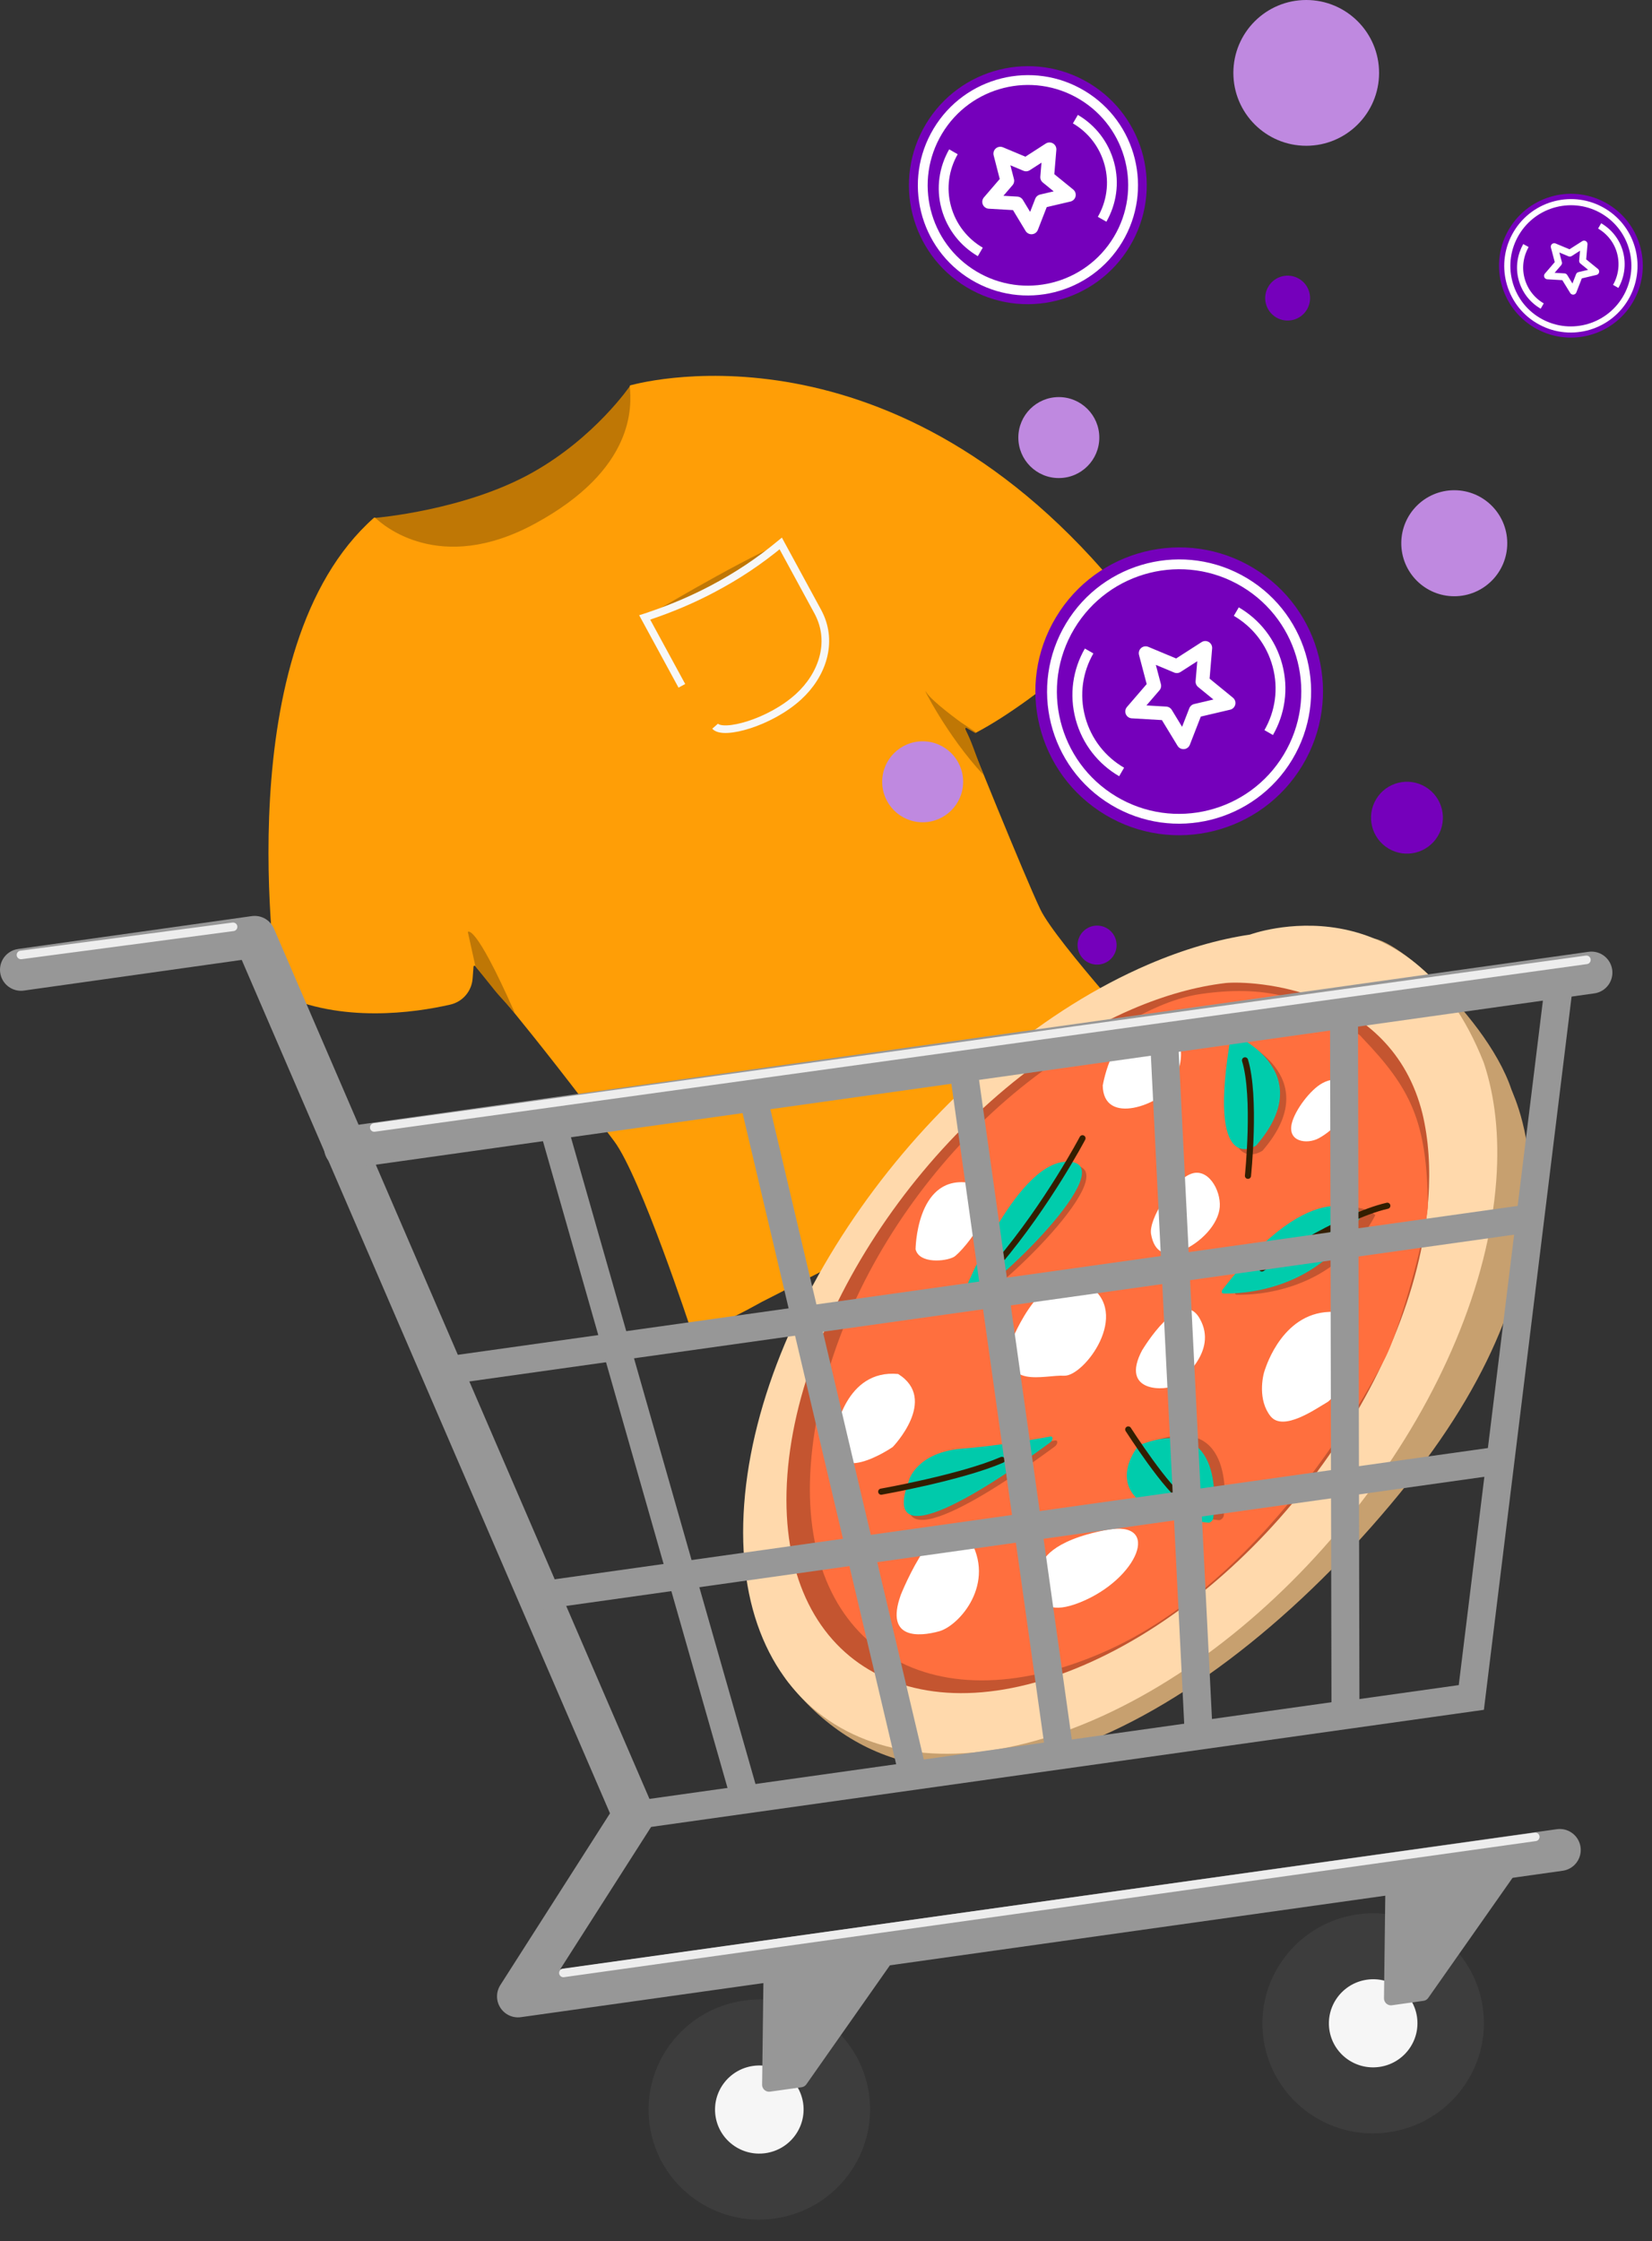 <svg width="73" height="99" viewBox="0 0 73 99" fill="none" xmlns="http://www.w3.org/2000/svg">
    <rect x="0" y="0" width="73" height="99" fill="#333333" stroke="none"/>
    <g clip-path="url(#clip0_52_555)">
        <path d="M16.592 22.874C16.592 22.874 20.516 22.554 23.497 20.89C26.299 19.329 27.86 17.02 27.86 17.02C27.86 17.02 29.541 16.857 28.923 18.277C27.34 21.941 20.787 30.538 20.787 30.538L16.733 23.085L16.581 22.879L16.592 22.874Z" fill="#BF7705"/>
        <path fill-rule="evenodd" clip-rule="evenodd" d="M21.009 42.685C21.009 42.685 23.378 45.379 27.14 50.409C28.31 51.975 30.538 58.756 30.538 58.756C31.302 58.832 32.934 57.905 33.66 57.509L39.308 54.626L50.913 47.677C50.94 47.66 50.967 47.644 50.994 47.628C51.319 47.4 51.422 46.956 51.217 46.598C51.217 46.598 46.669 41.617 45.975 40.175C45.281 38.733 42.653 32.213 42.653 32.213C42.631 32.169 42.674 32.126 42.718 32.153L43.081 32.364C43.081 32.364 43.113 32.375 43.124 32.364C43.13 32.364 43.14 32.359 43.146 32.354C45.997 30.852 49.769 27.318 50.143 26.96C50.16 26.944 50.165 26.917 50.143 26.901C40.078 13.898 28.592 16.819 27.86 17.02C27.839 17.025 27.828 17.047 27.828 17.068C27.909 17.919 28.088 20.716 23.643 23.128C19.416 25.427 16.89 23.166 16.586 22.874C16.57 22.857 16.543 22.857 16.521 22.874C10.028 28.625 12.185 43.183 12.293 43.855C12.293 43.872 12.304 43.883 12.321 43.888C15.069 45.205 18.326 44.734 19.893 44.376C20.446 44.251 20.847 43.78 20.885 43.216L20.923 42.701C20.923 42.701 20.933 42.668 20.944 42.663C20.966 42.652 20.993 42.658 21.009 42.679V42.685Z" fill="#FF9E06"/>
        <path d="M28.489 27.275C28.489 27.275 32.397 24.928 34.5 24.006L32.782 28.001L28.494 27.269L28.489 27.275Z" fill="#BF7705"/>
        <path d="M30.131 30.294L28.489 27.275C28.576 27.248 28.657 27.221 28.744 27.188C29.714 26.858 30.614 26.473 31.459 26.028C32.018 25.735 32.549 25.421 33.053 25.085C33.557 24.749 34.039 24.386 34.5 24.006L36.142 27.026C36.159 27.058 36.175 27.091 36.191 27.123C36.82 28.397 36.332 29.822 35.286 30.776C34.029 31.925 31.958 32.484 31.6 32.077" fill="#FF9E06"/>
        <path d="M30.131 30.294L28.489 27.275C28.576 27.248 28.657 27.221 28.744 27.188C29.714 26.858 30.614 26.473 31.459 26.028C32.018 25.735 32.549 25.421 33.053 25.085C33.557 24.749 34.039 24.386 34.5 24.006L36.142 27.026C36.159 27.058 36.175 27.091 36.191 27.123C36.82 28.397 36.332 29.822 35.286 30.776C34.029 31.925 31.958 32.484 31.6 32.077" stroke="#F7F7F7" stroke-width="0.336"/>
        <path d="M22.749 44.766C22.483 44.419 22.12 44.072 21.849 43.731L21.009 42.685L20.673 41.167C20.673 41.167 20.965 40.712 22.716 44.669L22.743 44.766H22.749Z" fill="#BF7705"/>
        <path fill-rule="evenodd" clip-rule="evenodd" d="M43.145 32.354L43.124 32.364C43.124 32.364 43.091 32.37 43.08 32.364L42.717 32.153C42.679 32.131 42.63 32.175 42.652 32.213C42.929 32.722 43.064 33.205 43.454 34.224C41.855 32.527 40.668 30.158 40.928 30.576C41.194 30.999 42.489 31.925 42.489 31.925L43.14 32.354H43.145Z" fill="#BF7705"/>
        <path d="M60.279 41.682C60.566 40.392 65.629 44.658 66.789 48.127C66.935 48.56 70.356 55.292 62.247 65.477C53.645 76.274 41.238 82.746 34.696 74.128L57.981 42.23L60.279 41.688V41.682Z" fill="#C7A06F"/>
        <path d="M65.564 46.934C66.063 48.425 66.263 50.176 66.117 52.154C65.434 61.379 57.439 72.052 48.263 75.998C39.086 79.944 32.202 75.662 32.885 66.442C33.568 57.217 41.563 46.549 50.739 42.603C52.317 41.926 53.824 41.492 55.238 41.281C55.238 41.281 62.29 38.668 65.564 46.934Z" fill="#FFD9AC"/>
        <path d="M62.859 49.2C63.125 50.322 63.217 51.59 63.114 52.983C62.518 60.989 55.699 70.198 47.877 73.559C40.056 76.919 34.202 73.158 34.793 65.152C35.389 57.146 42.208 47.937 50.029 44.576C51.482 43.953 52.864 43.574 54.16 43.422C55.282 43.308 61.471 43.59 62.859 49.2Z" fill="#C45530"/>
        <path d="M60.193 45.839C62.355 48.089 63.044 49.536 63.098 53.189C63.114 54.111 61.878 58.81 61.125 60.144C61.125 60.144 56.398 69.678 48.702 73.006C41.005 76.334 35.243 72.616 35.828 64.697C36.414 56.778 42.501 48.262 50.198 44.934C50.496 44.804 51.688 44.094 53.108 43.899C56.219 43.465 58.057 44.197 60.073 45.715C60.117 45.747 60.155 45.796 60.193 45.839Z" fill="#FF6F3E"/>
        <path d="M40.457 55.2C40.457 55.2 40.479 51.997 42.712 52.23C44.945 52.463 42.517 55.33 42.143 55.525C41.763 55.726 40.63 55.824 40.462 55.195L40.457 55.2Z" fill="white"/>
        <path d="M36.912 63.32C36.912 63.32 37.34 60.469 39.688 60.691C41.482 61.813 39.449 63.916 39.449 63.916C39.449 63.916 36.614 65.873 36.912 63.32Z" fill="white"/>
        <path d="M39.796 70.469C39.796 70.469 41.585 65.949 42.821 67.943C44.051 69.938 42.387 71.813 41.498 72.057C40.609 72.301 39.108 72.42 39.796 70.475V70.469Z" fill="white"/>
        <path d="M44.701 59.238C44.701 59.238 46.138 55.52 48.084 56.761C50.024 58.002 47.894 60.816 47.021 60.767C46.154 60.718 44.214 61.412 44.701 59.238Z" fill="white"/>
        <path d="M50.479 59.629C50.479 59.629 52.181 56.772 53.016 58.246C53.851 59.721 52.16 60.978 51.889 61.195C51.618 61.412 49.428 61.585 50.479 59.623V59.629Z" fill="white"/>
        <path d="M45.991 69.174C45.991 69.174 45.184 71.802 47.731 70.778C50.279 69.754 51.374 67.109 48.891 67.58C46.409 68.052 46.051 68.941 45.997 69.174H45.991Z" fill="white"/>
        <path d="M55.9 60.49C55.948 60.366 56.713 57.861 58.957 57.948C61.201 58.035 59.152 61.65 58.658 61.932C58.165 62.214 56.707 63.26 56.143 62.556C55.58 61.851 55.78 60.805 55.9 60.485V60.49Z" fill="white"/>
        <path d="M48.734 47.926C48.734 47.926 49.194 45.129 50.924 45.303C52.653 45.471 52.252 47.151 51.785 47.948C51.319 48.745 48.739 49.785 48.728 47.926H48.734Z" fill="white"/>
        <path d="M40.386 65.531C40.386 65.531 40.739 64.317 42.744 64.16C44.202 64.046 45.839 63.77 46.62 63.629C46.761 63.602 46.75 63.791 46.609 63.894C44.858 65.19 38.88 69.418 40.392 65.531H40.386Z" fill="#C45530"/>
        <path d="M40.175 65.358C40.175 65.358 40.528 64.144 42.533 63.986C43.991 63.873 45.628 63.596 46.408 63.455C46.549 63.428 46.539 63.618 46.398 63.721C44.647 65.016 38.668 69.244 40.181 65.358H40.175Z" fill="#00CAAB"/>
        <path d="M42.706 57.726C42.641 57.753 42.603 57.71 42.631 57.645C42.983 56.761 45.221 51.341 47.444 51.476C49.791 51.617 44.132 57.146 42.706 57.726Z" fill="#C45530"/>
        <path d="M42.512 57.563C42.447 57.59 42.409 57.547 42.436 57.482C42.788 56.599 45.027 51.178 47.249 51.314C49.596 51.455 43.937 56.983 42.512 57.563Z" fill="#00CCAC"/>
        <path d="M60.773 53.672C60.773 53.672 58.713 51.72 54.62 57C54.55 57.086 54.561 57.184 54.642 57.189C55.434 57.211 58.973 57.103 60.773 53.677V53.672Z" fill="#C45530"/>
        <path d="M60.187 53.617C60.187 53.617 58.127 51.666 54.035 56.946C53.964 57.032 53.975 57.13 54.056 57.135C54.848 57.157 58.387 57.048 60.187 53.623V53.617Z" fill="#00CCAC"/>
        <path d="M50.788 63.726C50.788 63.726 48.371 66.545 53.856 67.147C53.943 67.157 54.067 67.049 54.078 66.941C54.192 65.981 54.414 62.322 50.788 63.726Z" fill="#C45530"/>
        <path d="M50.322 63.84C50.322 63.84 47.905 66.659 53.39 67.26C53.477 67.271 53.602 67.163 53.612 67.054C53.726 66.095 53.948 62.436 50.322 63.84Z" fill="#00CCAC"/>
        <path d="M47.834 50.279C47.834 50.279 46.311 53.178 44.121 55.769" stroke="#331E00" stroke-width="0.271" stroke-linecap="round"/>
        <path d="M55.759 56.029C55.759 56.029 59.233 53.726 61.304 53.26" stroke="#331E00" stroke-width="0.271" stroke-linecap="round"/>
        <path d="M38.94 65.889C38.94 65.889 42.468 65.266 44.273 64.485" stroke="#331E00" stroke-width="0.271" stroke-linecap="round"/>
        <path d="M49.856 63.141C49.856 63.141 51.612 65.878 52.349 66.263" stroke="#331E00" stroke-width="0.271" stroke-linecap="round"/>
        <path d="M55.791 50.826C55.791 50.826 53.547 52.392 54.685 45.883C54.685 45.883 58.68 47.482 55.791 50.826Z" fill="#C45530"/>
        <path d="M55.515 50.593C55.515 50.593 53.271 52.159 54.409 45.65C54.409 45.65 58.404 47.249 55.515 50.593Z" fill="#00CCAC"/>
        <path d="M55.146 51.937C55.146 51.937 55.509 48.447 55.016 46.837" stroke="#331E00" stroke-width="0.271" stroke-linecap="round"/>
        <path d="M52.171 55.265C51.547 55.514 51.011 55.363 50.864 54.512C50.751 53.85 51.807 52.203 52.588 51.867C53.363 51.531 53.954 52.56 53.9 53.314C53.846 54.062 53.076 54.902 52.176 55.265H52.171Z" fill="white"/>
        <path d="M58.263 50.284C57.748 50.555 56.875 50.441 57.087 49.606C57.233 49.026 57.905 48.127 58.442 47.84C59.141 47.465 59.667 47.84 59.618 48.517C59.569 49.194 58.962 49.91 58.263 50.284Z" fill="white"/>
        <path d="M0.927 42.837L11.253 41.384L28.001 80.182L22.89 88.183L68.924 81.716" stroke="#979797" stroke-width="1.854" stroke-linecap="round" stroke-linejoin="round"/>
        <path d="M15.247 50.701L70.323 42.961" stroke="#979797" stroke-width="1.854" stroke-linecap="round"/>
        <path d="M28.001 80.182L65.016 74.979L68.93 43.156" stroke="#979797" stroke-width="1.236"/>
        <path d="M59.39 44.479L59.455 75.727L52.972 76.637L51.422 45.579L42.517 46.831L46.831 77.499L40.349 78.41L33.205 48.138L24.343 49.384L32.928 79.456" stroke="#979797" stroke-width="1.236"/>
        <path d="M19.567 60.561L67.656 53.807" stroke="#979797" stroke-width="1.236"/>
        <path d="M23.79 70.485L66.502 64.48" stroke="#979797" stroke-width="1.236"/>
        <path d="M34.23 97.996C36.907 97.62 38.774 95.159 38.4 92.5C38.026 89.841 35.553 87.99 32.876 88.367C30.2 88.743 28.332 91.203 28.706 93.862C29.08 96.522 31.553 98.372 34.23 97.996Z" fill="#3D3D3D"/>
        <path d="M33.824 95.108C34.894 94.958 35.64 93.973 35.491 92.909C35.341 91.845 34.352 91.104 33.282 91.254C32.212 91.405 31.466 92.389 31.615 93.454C31.765 94.518 32.754 95.259 33.824 95.108Z" fill="#F6F6F6"/>
        <path d="M61.355 94.187C64.032 93.811 65.899 91.35 65.525 88.691C65.152 86.032 62.679 84.181 60.002 84.558C57.325 84.934 55.458 87.394 55.832 90.054C56.206 92.713 58.678 94.563 61.355 94.187Z" fill="#3D3D3D"/>
        <path d="M60.95 91.299C62.02 91.149 62.766 90.164 62.617 89.1C62.467 88.036 61.478 87.295 60.408 87.445C59.338 87.596 58.592 88.58 58.741 89.645C58.891 90.709 59.879 91.45 60.95 91.299Z" fill="#F6F6F6"/>
        <path fill-rule="evenodd" clip-rule="evenodd" d="M34.056 86.562L33.986 92.085L35.379 91.89L39.677 85.771L34.056 86.562Z" fill="#979797" stroke="#979797" stroke-width="0.618" stroke-linejoin="round"/>
        <path fill-rule="evenodd" clip-rule="evenodd" d="M61.536 82.746L61.466 88.269L62.859 88.074L67.157 81.955L61.536 82.746Z" fill="#979797" stroke="#979797" stroke-width="0.618" stroke-linejoin="round"/>
        <path d="M24.896 87.147L67.841 81.136" stroke="#EDEDED" stroke-width="0.379" stroke-linecap="round"/>
        <path d="M16.538 49.802L70.101 42.398" stroke="#EDEDED" stroke-width="0.379" stroke-linecap="round"/>
        <path d="M0.927 42.181L10.299 40.939" stroke="#EDEDED" stroke-width="0.379" stroke-linecap="round"/>
        <path d="M57.552 33.809C59.361 30.799 58.389 26.894 55.382 25.087C52.374 23.28 48.47 24.255 46.662 27.265C44.853 30.275 45.825 34.18 48.832 35.986C51.84 37.794 55.743 36.818 57.552 33.809Z" fill="#7500BB"/>
        <path d="M56.916 33.439C58.515 30.778 57.656 27.326 54.998 25.729C52.339 24.132 48.888 24.994 47.289 27.655C45.691 30.316 46.55 33.768 49.208 35.365C51.866 36.962 55.317 36.1 56.916 33.439Z" fill="#7500BB" stroke="white" stroke-width="0.434"/>
        <path d="M56.062 32.359C56.561 31.492 56.729 30.435 56.447 29.389C56.165 28.343 55.493 27.519 54.631 27.015" fill="#7500BB"/>
        <path d="M56.062 32.359C56.561 31.492 56.729 30.435 56.447 29.389C56.165 28.343 55.493 27.519 54.631 27.015" stroke="white" stroke-width="0.434"/>
        <path d="M49.563 34.099C48.696 33.595 48.024 32.766 47.742 31.72C47.46 30.673 47.628 29.622 48.127 28.755" fill="#7500BB"/>
        <path d="M49.563 34.099C48.696 33.595 48.024 32.766 47.742 31.72C47.46 30.673 47.628 29.622 48.127 28.755" stroke="white" stroke-width="0.434"/>
        <path d="M51.52 31.514L50.029 31.427L51.005 30.294L50.625 28.852L52.002 29.427L53.26 28.619L53.135 30.11L54.289 31.053L52.837 31.394L52.295 32.787L51.52 31.514Z" fill="#7500BB" stroke="white" stroke-width="0.607" stroke-linejoin="round"/>
        <path d="M72.139 13.373C73.043 11.869 72.556 9.917 71.053 9.014C69.549 8.111 67.598 8.597 66.694 10.101C65.791 11.604 66.277 13.556 67.781 14.459C69.285 15.363 71.236 14.876 72.139 13.373Z" fill="#7500BB"/>
        <path d="M71.822 13.188C72.622 11.857 72.193 10.13 70.864 9.331C69.535 8.532 67.809 8.964 67.009 10.296C66.208 11.628 66.637 13.355 67.966 14.153C69.296 14.952 71.022 14.52 71.822 13.188Z" fill="#7500BB" stroke="white" stroke-width="0.271"/>
        <path d="M71.396 12.651C71.645 12.217 71.727 11.686 71.591 11.166C71.456 10.646 71.114 10.228 70.686 9.979" fill="#7500BB"/>
        <path d="M71.396 12.651C71.645 12.217 71.727 11.686 71.591 11.166C71.456 10.646 71.114 10.228 70.686 9.979" stroke="white" stroke-width="0.271"/>
        <path d="M68.149 13.518C67.716 13.269 67.38 12.852 67.239 12.331C67.098 11.811 67.185 11.285 67.428 10.846" fill="#7500BB"/>
        <path d="M68.149 13.518C67.716 13.269 67.38 12.852 67.239 12.331C67.098 11.811 67.185 11.285 67.428 10.846" stroke="white" stroke-width="0.271"/>
        <path d="M69.125 12.228L68.382 12.185L68.87 11.616L68.68 10.895L69.369 11.182L69.998 10.781L69.933 11.524L70.513 11.995L69.786 12.168L69.515 12.862L69.125 12.228Z" fill="#7500BB" stroke="white" stroke-width="0.304" stroke-linejoin="round"/>
        <path d="M63.533 36.937C63.985 36.185 63.742 35.209 62.99 34.758C62.238 34.306 61.262 34.549 60.81 35.301C60.359 36.053 60.602 37.028 61.354 37.48C62.106 37.932 63.081 37.689 63.533 36.937Z" fill="#7500BB"/>
        <path d="M57.749 13.679C58.031 13.209 57.88 12.6 57.41 12.318C56.94 12.035 56.331 12.187 56.049 12.657C55.767 13.126 55.919 13.736 56.388 14.018C56.858 14.3 57.467 14.148 57.749 13.679Z" fill="#7500BB"/>
        <path d="M49.921 10.885C51.417 8.396 50.613 5.167 48.127 3.673C45.641 2.179 42.413 2.986 40.917 5.475C39.421 7.964 40.225 11.193 42.711 12.687C45.197 14.181 48.425 13.374 49.921 10.885Z" fill="#7500BB"/>
        <path d="M49.405 10.578C50.728 8.376 50.017 5.52 47.818 4.199C45.619 2.878 42.764 3.591 41.441 5.793C40.118 7.995 40.829 10.851 43.028 12.172C45.227 13.493 48.082 12.78 49.405 10.578Z" fill="#7500BB" stroke="white" stroke-width="0.434"/>
        <path d="M48.701 9.686C49.113 8.965 49.254 8.093 49.021 7.231C48.788 6.369 48.235 5.68 47.52 5.263" fill="#7500BB"/>
        <path d="M48.701 9.686C49.113 8.965 49.254 8.093 49.021 7.231C48.788 6.369 48.235 5.68 47.52 5.263" stroke="white" stroke-width="0.434"/>
        <path d="M43.318 11.128C42.603 10.71 42.045 10.022 41.812 9.16C41.578 8.299 41.719 7.426 42.131 6.705" fill="#7500BB"/>
        <path d="M43.318 11.128C42.603 10.71 42.045 10.022 41.812 9.16C41.578 8.299 41.719 7.426 42.131 6.705" stroke="white" stroke-width="0.434"/>
        <path d="M44.94 8.987L43.709 8.916L44.511 7.984L44.202 6.786L45.341 7.263L46.376 6.596L46.273 7.827L47.232 8.607L46.029 8.889L45.579 10.044L44.94 8.987Z" fill="#7500BB" stroke="white" stroke-width="0.607" stroke-linejoin="round"/>
        <path d="M57.721 6.439C59.499 6.439 60.94 4.998 60.94 3.22C60.94 1.441 59.499 0 57.721 0C55.942 0 54.501 1.441 54.501 3.22C54.501 4.998 55.942 6.439 57.721 6.439Z" fill="#BF89E0"/>
        <path d="M46.788 21.117C47.776 21.117 48.577 20.317 48.577 19.329C48.577 18.341 47.776 17.54 46.788 17.54C45.8 17.54 44.999 18.341 44.999 19.329C44.999 20.317 45.8 21.117 46.788 21.117Z" fill="#BF89E0"/>
        <path d="M64.263 26.337C65.556 26.337 66.604 25.289 66.604 23.996C66.604 22.702 65.556 21.654 64.263 21.654C62.97 21.654 61.921 22.702 61.921 23.996C61.921 25.289 62.97 26.337 64.263 26.337Z" fill="#BF89E0"/>
        <path d="M40.771 36.321C41.759 36.321 42.56 35.52 42.56 34.533C42.56 33.545 41.759 32.744 40.771 32.744C39.783 32.744 38.983 33.545 38.983 34.533C38.983 35.52 39.783 36.321 40.771 36.321Z" fill="#BF89E0"/>
        <path d="M48.479 42.609C48.955 42.609 49.341 42.223 49.341 41.747C49.341 41.271 48.955 40.885 48.479 40.885C48.003 40.885 47.617 41.271 47.617 41.747C47.617 42.223 48.003 42.609 48.479 42.609Z" fill="#7500BB"/>
    </g>
    <defs>
        <clipPath id="clip0_52_555">
            <rect width="72.594" height="98.042" fill="white"/>
        </clipPath>
    </defs>
</svg>
